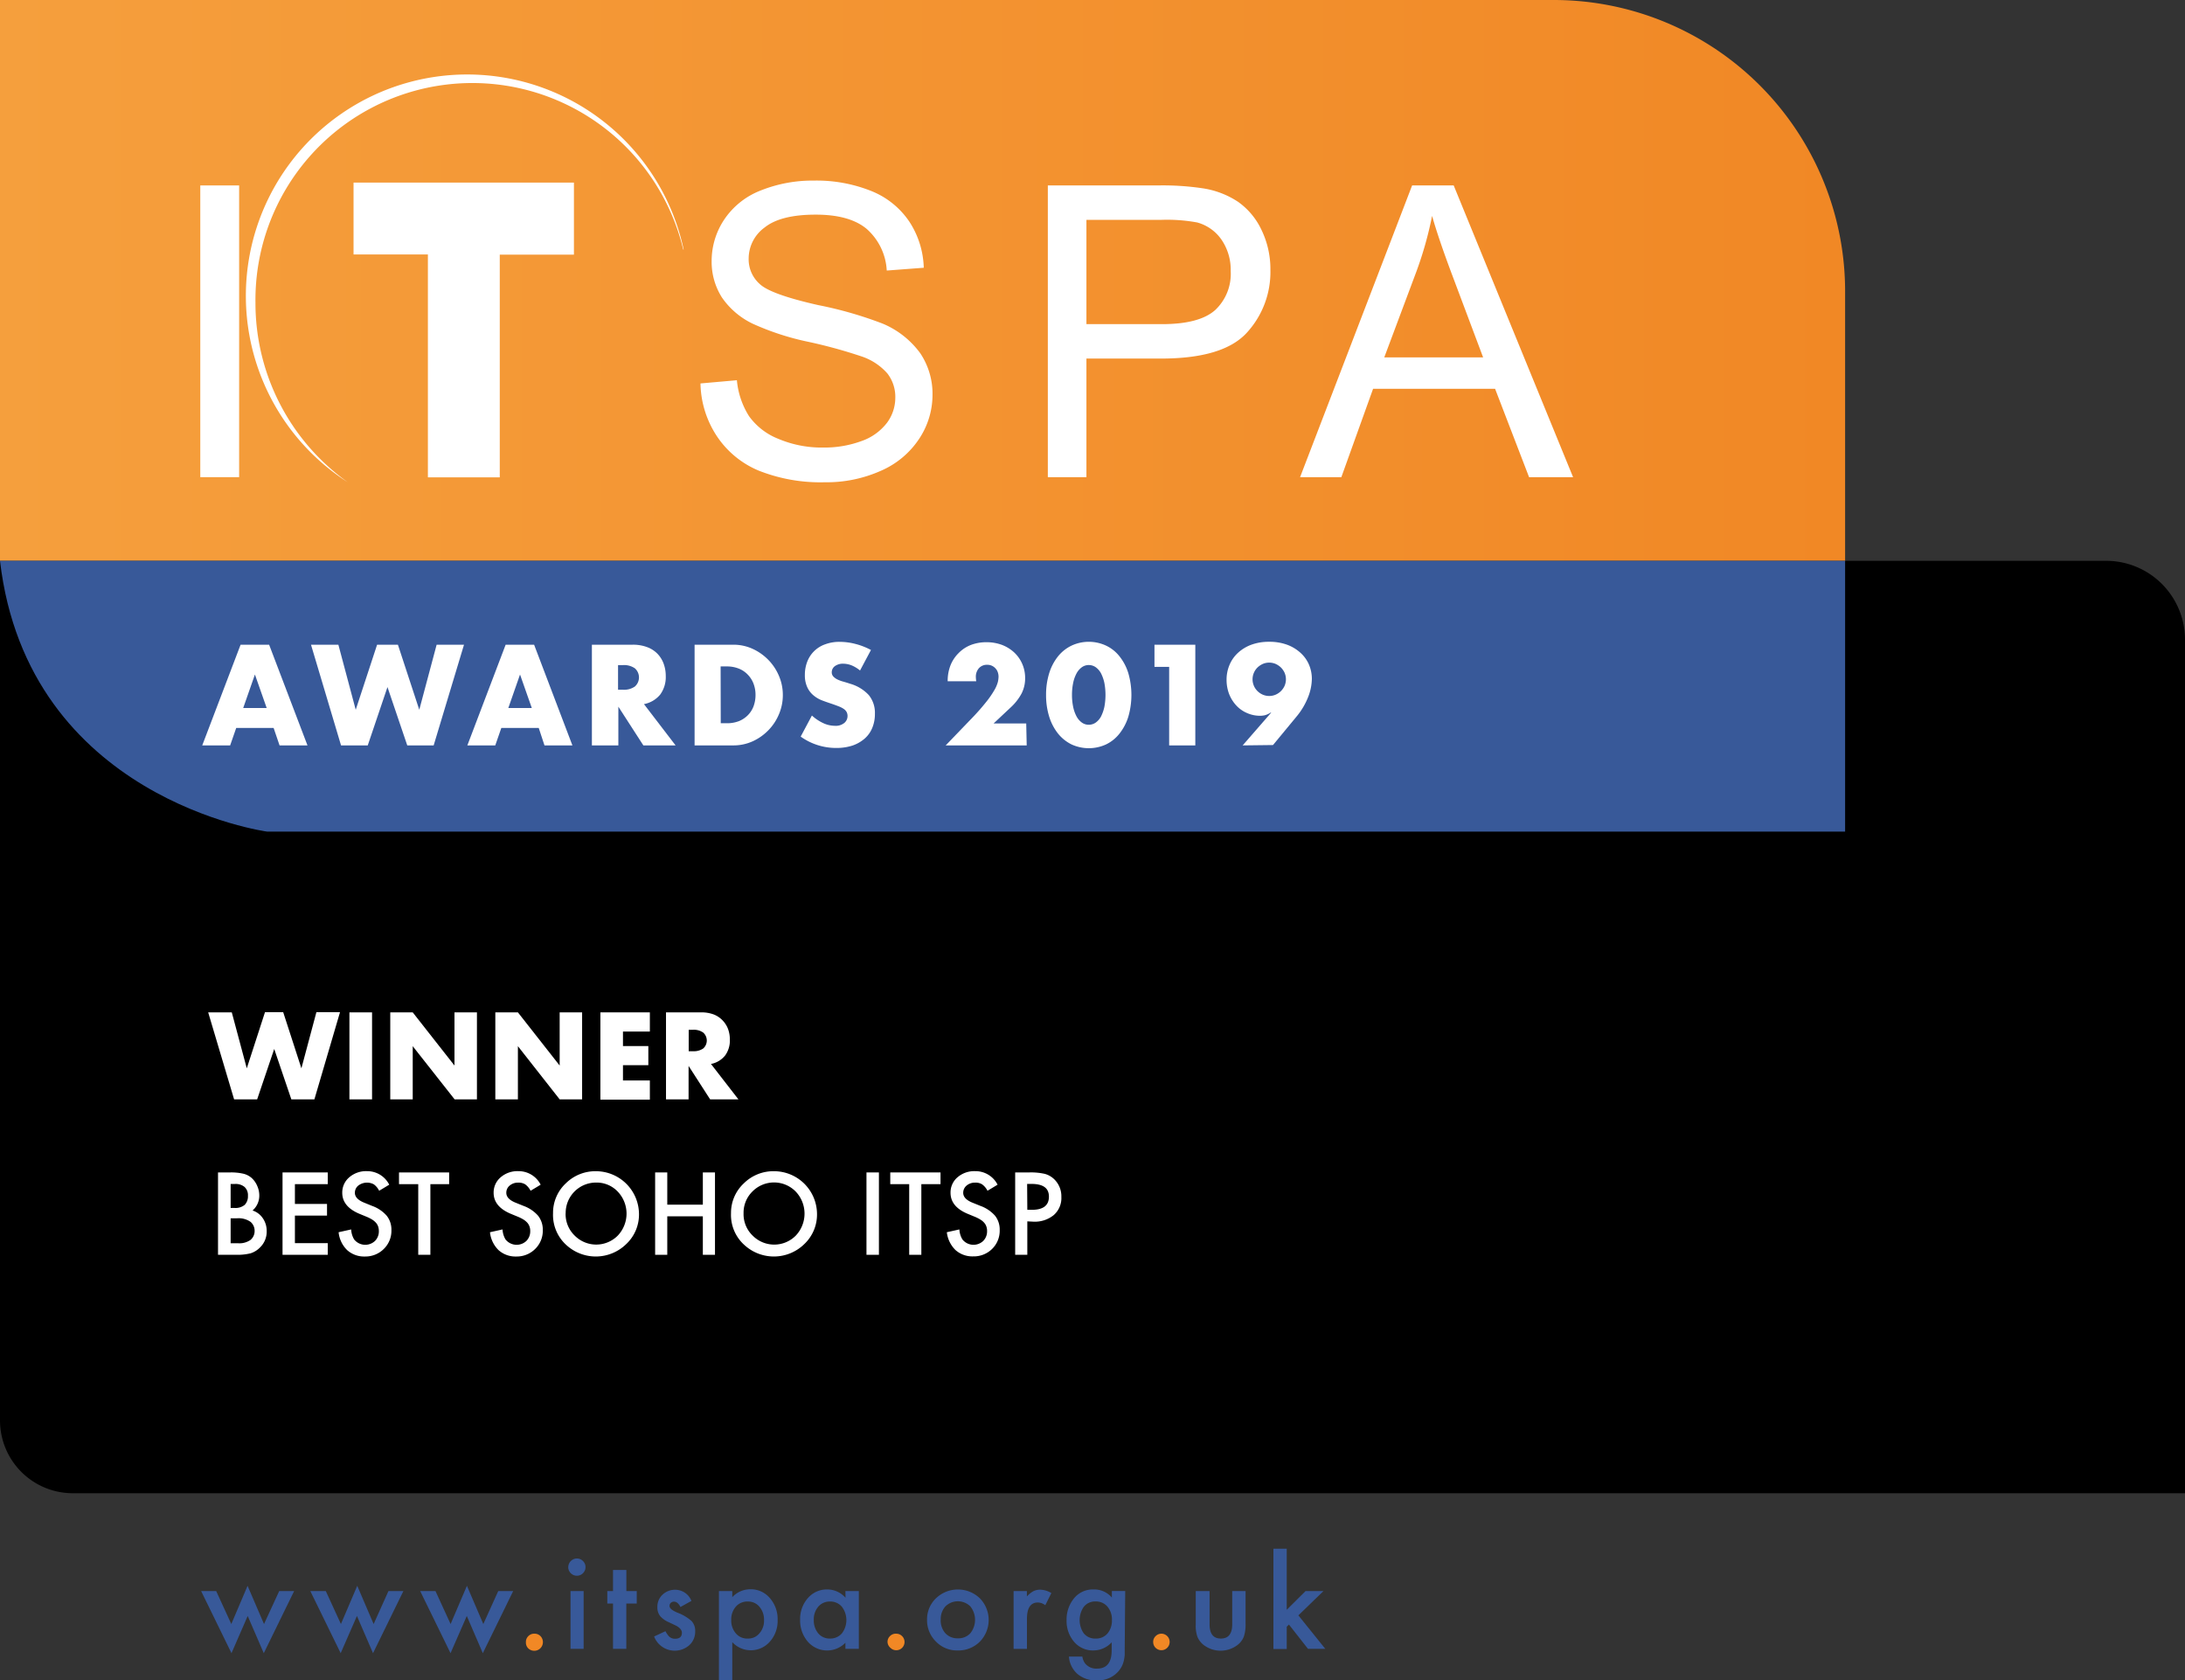 <svg id="Layer_1" data-name="Layer 1" xmlns="http://www.w3.org/2000/svg" xmlns:xlink="http://www.w3.org/1999/xlink" viewBox="0 0 360 276.83"><rect x="0" y="0" width="360" height="276.83" fill="#333333" stroke="none"/><defs><style>.cls-1{fill:url(#linear-gradient);}.cls-2{fill:#fff;}.cls-3{fill:#385999;}.cls-4{fill:#f18825;}</style><linearGradient id="linear-gradient" y1="46.2" x2="303.96" y2="46.2" gradientUnits="userSpaceOnUse"><stop offset="0" stop-color="#f59f3d"/><stop offset="1" stop-color="#f18825"/></linearGradient></defs><path d="M0,92.39H347a13,13,0,0,1,13,13V246a0,0,0,0,1,0,0H12A12,12,0,0,1,0,234V92.39A0,0,0,0,1,0,92.39Z"/><path class="cls-1" d="M0,0H256a48,48,0,0,1,48,48V92.39a0,0,0,0,1,0,0H0a0,0,0,0,1,0,0V0A0,0,0,0,1,0,0Z"/><path class="cls-2" d="M33,78.61V30.55H39.4V78.61Z"/><path class="cls-2" d="M115.41,63.17l6-.53a13.28,13.28,0,0,0,2,5.92,10.83,10.83,0,0,0,4.84,3.74,18.3,18.3,0,0,0,7.38,1.43A17.7,17.7,0,0,0,142,72.64a9,9,0,0,0,4.15-3,6.94,6.94,0,0,0,1.36-4.12,6.28,6.28,0,0,0-1.31-4,9.76,9.76,0,0,0-4.33-2.83,81.84,81.84,0,0,0-8.56-2.35,43.69,43.69,0,0,1-9.27-3A12.92,12.92,0,0,1,118.94,49a10.94,10.94,0,0,1-1.69-6,12.28,12.28,0,0,1,2.06-6.81,12.79,12.79,0,0,1,6-4.8,23,23,0,0,1,8.82-1.64,24.22,24.22,0,0,1,9.43,1.72,13.65,13.65,0,0,1,6.28,5.07,14.58,14.58,0,0,1,2.36,7.57l-6.1.46a9.83,9.83,0,0,0-3.33-6.88c-1.89-1.56-4.68-2.33-8.37-2.33q-5.77,0-8.41,2.11a6.34,6.34,0,0,0-2.64,5.1,5.44,5.44,0,0,0,1.87,4.26q1.83,1.68,9.58,3.43a64,64,0,0,1,10.64,3.06,14.67,14.67,0,0,1,6.2,4.9,12,12,0,0,1,2,6.84,13.07,13.07,0,0,1-2.2,7.23,14.41,14.41,0,0,1-6.31,5.27,21.93,21.93,0,0,1-9.26,1.89A27.59,27.59,0,0,1,125,77.53a15.36,15.36,0,0,1-6.92-5.72A16.28,16.28,0,0,1,115.41,63.17Z"/><path class="cls-2" d="M172.64,78.61V30.55h18.13a44.38,44.38,0,0,1,7.31.46A14.41,14.41,0,0,1,204,33.26a11.81,11.81,0,0,1,3.85,4.63,14.78,14.78,0,0,1,1.46,6.56,14.78,14.78,0,0,1-3.9,10.38q-3.9,4.24-14.1,4.24H179V78.61ZM179,53.4h12.43c4.11,0,7-.76,8.75-2.29a8.18,8.18,0,0,0,2.59-6.46,8.77,8.77,0,0,0-1.52-5.17,7.15,7.15,0,0,0-4-2.83,27.36,27.36,0,0,0-5.93-.43H179Z"/><path class="cls-2" d="M214.2,78.61l18.46-48.06h6.85l19.67,48.06h-7.25l-5.6-14.56h-20.1L221,78.61Zm13.87-19.73h16.29l-5-13.31q-2.29-6.07-3.41-10a60.54,60.54,0,0,1-2.59,9.18Z"/><polygon class="cls-2" points="94.56 41.95 94.56 30.08 58.25 30.08 58.25 41.92 70.5 41.92 70.5 78.64 82.34 78.64 82.34 41.95 94.56 41.95"/><path class="cls-2" d="M42.09,49.85a35.73,35.73,0,0,1,70.48-8.74l.07,0A36.47,36.47,0,1,0,57.29,79.44,36.26,36.26,0,0,1,42.09,49.85Z"/><path class="cls-3" d="M44,137S4.58,131.66,0,92.39H304V137Z"/><path class="cls-3" d="M35.62,262.12l2.49,5.43,2.68-6.3,2.71,6.3L46,262.12h2.46l-5,10.23-2.65-6.13-2.67,6.13-5-10.23Z"/><path class="cls-3" d="M53.68,262.12l2.49,5.43,2.69-6.3,2.7,6.3L64,262.12h2.46l-5,10.23-2.65-6.13-2.68,6.13-5-10.23Z"/><path class="cls-3" d="M71.75,262.12l2.49,5.43,2.69-6.3,2.7,6.3,2.46-5.43h2.46l-5,10.23-2.64-6.13-2.68,6.13-5-10.23Z"/><path class="cls-4" d="M86.65,270.54a1.29,1.29,0,0,1,.4-1,1.31,1.31,0,0,1,1-.4,1.33,1.33,0,0,1,1,.4A1.36,1.36,0,0,1,87,271.52,1.33,1.33,0,0,1,86.65,270.54Z"/><path class="cls-3" d="M93.63,258.17a1.43,1.43,0,0,1,1.42-1.42,1.39,1.39,0,0,1,1,.42,1.35,1.35,0,0,1,.42,1,1.38,1.38,0,0,1-.42,1,1.37,1.37,0,0,1-1,.42,1.43,1.43,0,0,1-1.43-1.44Zm2.53,3.95v9.51H94v-9.51Z"/><path class="cls-3" d="M103.19,264.17v7.46H101v-7.46h-.94v-2.05H101v-3.48h2.2v3.48h1.71v2.05Z"/><path class="cls-3" d="M113.92,263.74l-1.81,1c-.29-.59-.65-.88-1.07-.88a.77.77,0,0,0-.52.2.66.66,0,0,0-.21.51c0,.37.42.73,1.27,1.09a7.61,7.61,0,0,1,2.35,1.38,2.37,2.37,0,0,1,.61,1.71,3,3,0,0,1-1,2.31,3.64,3.64,0,0,1-5.77-1.46l1.87-.87a4.07,4.07,0,0,0,.6.87,1.36,1.36,0,0,0,1,.37c.74,0,1.11-.33,1.11-1,0-.39-.29-.76-.86-1.1l-.66-.32-.68-.32a4,4,0,0,1-1.34-.94,2.26,2.26,0,0,1-.5-1.53,2.69,2.69,0,0,1,.85-2.05,3,3,0,0,1,2.11-.81A2.88,2.88,0,0,1,113.92,263.74Z"/><path class="cls-3" d="M120.65,276.81h-2.2V262.12h2.2v1a4.06,4.06,0,0,1,2.95-1.3,4.1,4.1,0,0,1,3.23,1.44,5.24,5.24,0,0,1,1.29,3.63,5.1,5.1,0,0,1-1.28,3.56,4.16,4.16,0,0,1-6.19.08Zm5.23-9.87a3.25,3.25,0,0,0-.75-2.23,2.39,2.39,0,0,0-1.89-.87,2.5,2.5,0,0,0-2,.84,3.16,3.16,0,0,0-.76,2.21,3.2,3.2,0,0,0,.76,2.2,2.44,2.44,0,0,0,2,.85,2.35,2.35,0,0,0,1.88-.86A3.09,3.09,0,0,0,125.88,266.94Z"/><path class="cls-3" d="M139.29,262.12h2.21v9.51h-2.21v-1a4.21,4.21,0,0,1-6.18-.16,5.31,5.31,0,0,1-1.28-3.63,5.16,5.16,0,0,1,1.28-3.57,4.11,4.11,0,0,1,3.2-1.42,4,4,0,0,1,3,1.37Zm-5.21,4.73a3.33,3.33,0,0,0,.73,2.23,2.41,2.41,0,0,0,1.89.86,2.54,2.54,0,0,0,2-.84,3.62,3.62,0,0,0,0-4.41,2.5,2.5,0,0,0-2-.85,2.44,2.44,0,0,0-1.89.86A3.18,3.18,0,0,0,134.08,266.85Z"/><path class="cls-4" d="M146.23,270.54a1.29,1.29,0,0,1,.4-1,1.31,1.31,0,0,1,1-.4,1.35,1.35,0,0,1,1,.4,1.36,1.36,0,0,1-1.92,1.93A1.33,1.33,0,0,1,146.23,270.54Z"/><path class="cls-3" d="M152.74,266.81a4.77,4.77,0,0,1,1.48-3.51,5.22,5.22,0,0,1,7.21,0,5.11,5.11,0,0,1,0,7.16,5,5,0,0,1-3.65,1.44,4.82,4.82,0,0,1-3.58-1.47A4.93,4.93,0,0,1,152.74,266.81Zm2.25,0a3.18,3.18,0,0,0,.76,2.25,2.68,2.68,0,0,0,2.06.84,2.65,2.65,0,0,0,2.06-.83,3.54,3.54,0,0,0,0-4.43,2.92,2.92,0,0,0-4.1,0A3.06,3.06,0,0,0,155,266.85Z"/><path class="cls-3" d="M167,262.12h2.19V263a4.35,4.35,0,0,1,1.08-.87,2.48,2.48,0,0,1,1.13-.24,3.65,3.65,0,0,1,1.82.56l-1,2A2.09,2.09,0,0,0,171,264c-1.2,0-1.8.9-1.8,2.71v4.93H167Z"/><path class="cls-3" d="M185.31,271.41c0,.45,0,.84,0,1.19a6.68,6.68,0,0,1-.13.9,4,4,0,0,1-.91,1.84,4.47,4.47,0,0,1-3.55,1.49,4.69,4.69,0,0,1-3.13-1,4.16,4.16,0,0,1-1.47-2.92h2.21a2.44,2.44,0,0,0,.42,1.09,2.36,2.36,0,0,0,2,.89c1.61,0,2.41-1,2.41-3v-1.33a4.11,4.11,0,0,1-3,1.34,4.05,4.05,0,0,1-3.18-1.41,5.23,5.23,0,0,1-1.25-3.56,5.52,5.52,0,0,1,1.16-3.54,4,4,0,0,1,3.3-1.54,3.8,3.8,0,0,1,3,1.34v-1.08h2.2Zm-2.11-4.51a3.22,3.22,0,0,0-.74-2.22,2.46,2.46,0,0,0-1.93-.85,2.36,2.36,0,0,0-2,.93,3.85,3.85,0,0,0,0,4.28,2.38,2.38,0,0,0,2,.9,2.43,2.43,0,0,0,2-.91A3.29,3.29,0,0,0,183.2,266.9Z"/><path class="cls-4" d="M190,270.54a1.29,1.29,0,0,1,.4-1,1.33,1.33,0,0,1,1-.4,1.36,1.36,0,1,1-1,2.33A1.33,1.33,0,0,1,190,270.54Z"/><path class="cls-3" d="M199.29,262.12v5.46c0,1.58.62,2.36,1.86,2.36s1.87-.78,1.87-2.36v-5.46h2.2v5.51a6.06,6.06,0,0,1-.29,2,3.28,3.28,0,0,1-1,1.34,4.6,4.6,0,0,1-5.65,0,3.34,3.34,0,0,1-1-1.34,5.49,5.49,0,0,1-.27-2v-5.51Z"/><path class="cls-3" d="M212,255.14V265.2l3.1-3.08h2.95l-4.13,4,4.43,5.51h-2.85l-3.14-4L212,268v3.66h-2.19V255.14Z"/><path class="cls-2" d="M45.08,119.92H38.92l-1,2.88h-4.6l6.32-16.59h4.7l6.32,16.59h-4.6Zm-1.14-3.28L42,111.12l-1.93,5.52Z"/><path class="cls-2" d="M55.75,106.21l2.86,10.72,3.52-10.72h3.43l3.52,10.72,2.86-10.72h4.51l-5,16.59H67.1l-3.26-9.61-3.25,9.61h-4.4l-4.95-16.59Z"/><path class="cls-2" d="M88.76,119.92H82.6l-1,2.88H77l6.31-16.59H88l6.31,16.59h-4.6Zm-1.14-3.28-1.94-5.52-1.93,5.52Z"/><path class="cls-2" d="M111.31,122.8H106l-4.12-6.38v6.38H97.52V106.21h6.71a6.63,6.63,0,0,1,2.42.41,4.57,4.57,0,0,1,1.7,1.11,4.68,4.68,0,0,1,1,1.63,5.84,5.84,0,0,1,.34,2,4.88,4.88,0,0,1-.92,3.07A4.58,4.58,0,0,1,106.1,116Zm-9.48-9.17h.82a3.12,3.12,0,0,0,1.95-.53,2,2,0,0,0,0-3,3.12,3.12,0,0,0-1.95-.53h-.82Z"/><path class="cls-2" d="M114.44,106.21h6.38a7.6,7.6,0,0,1,3.18.68,8.65,8.65,0,0,1,2.59,1.82,8.45,8.45,0,0,1,1.75,2.64,7.93,7.93,0,0,1,.64,3.16,8,8,0,0,1-.63,3.13,8.35,8.35,0,0,1-1.74,2.65,8.51,8.51,0,0,1-2.59,1.83,7.66,7.66,0,0,1-3.2.68h-6.38Zm4.31,12.94h1a5.44,5.44,0,0,0,2-.35,4.42,4.42,0,0,0,1.49-1,4.17,4.17,0,0,0,.92-1.46,5.34,5.34,0,0,0,.32-1.86,5.11,5.11,0,0,0-.33-1.85,4.3,4.3,0,0,0-.94-1.48,4.12,4.12,0,0,0-1.48-1,5.21,5.21,0,0,0-2-.36h-1Z"/><path class="cls-2" d="M141.7,110.46a5.52,5.52,0,0,0-1.4-.85,3.83,3.83,0,0,0-1.37-.27,2.24,2.24,0,0,0-1.36.39,1.25,1.25,0,0,0-.53,1,1,1,0,0,0,.26.72,2.37,2.37,0,0,0,.7.5,5.46,5.46,0,0,0,1,.36c.35.1.71.21,1.06.33a6.67,6.67,0,0,1,3.09,1.88,4.62,4.62,0,0,1,1,3.07,5.91,5.91,0,0,1-.43,2.31,4.72,4.72,0,0,1-1.25,1.77,6,6,0,0,1-2,1.15,8.5,8.5,0,0,1-2.72.4,10,10,0,0,1-5.83-1.87l1.85-3.47a7.45,7.45,0,0,0,1.91,1.27,4.57,4.57,0,0,0,1.87.42,2.23,2.23,0,0,0,1.57-.48,1.47,1.47,0,0,0,.52-1.1,1.45,1.45,0,0,0-.13-.65,1.48,1.48,0,0,0-.44-.51,3.69,3.69,0,0,0-.8-.43c-.33-.13-.73-.28-1.2-.44s-1.11-.37-1.64-.58a4.88,4.88,0,0,1-1.43-.85,3.76,3.76,0,0,1-1-1.33,4.62,4.62,0,0,1-.39-2,6,6,0,0,1,.41-2.24,4.87,4.87,0,0,1,2.95-2.82,6.64,6.64,0,0,1,2.38-.4,10.41,10.41,0,0,1,2.58.34,11.51,11.51,0,0,1,2.57,1Z"/><path class="cls-2" d="M169.16,122.8H155.81l4.11-4.27a36.5,36.5,0,0,0,2.55-2.87,15.3,15.3,0,0,0,1.38-2,5.42,5.42,0,0,0,.56-1.32,4.39,4.39,0,0,0,.11-.86,2.18,2.18,0,0,0-.12-.72,1.67,1.67,0,0,0-.37-.63,1.77,1.77,0,0,0-1.38-.61,1.74,1.74,0,0,0-1.38.58,2.11,2.11,0,0,0-.49,1.43,5.93,5.93,0,0,0,.06.7h-4.7a7,7,0,0,1,.47-2.64,5.91,5.91,0,0,1,1.33-2,5.77,5.77,0,0,1,2-1.33,7.13,7.13,0,0,1,2.58-.46,7.32,7.32,0,0,1,2.56.44,6.32,6.32,0,0,1,2,1.23,5.66,5.66,0,0,1,1.34,1.89,5.76,5.76,0,0,1,.48,2.36,5.49,5.49,0,0,1-.58,2.52,8.8,8.8,0,0,1-1.86,2.36l-2.75,2.58h5.37Z"/><path class="cls-2" d="M172.35,114.48a11.88,11.88,0,0,1,.52-3.59,8.41,8.41,0,0,1,1.45-2.76,6.44,6.44,0,0,1,2.23-1.77,6.72,6.72,0,0,1,5.68,0,6.14,6.14,0,0,1,2.22,1.77,8.41,8.41,0,0,1,1.45,2.76,12.93,12.93,0,0,1,0,7.19,8.57,8.57,0,0,1-1.45,2.77,6.3,6.3,0,0,1-2.22,1.79,6.81,6.81,0,0,1-5.68,0,6.62,6.62,0,0,1-2.23-1.79,8.57,8.57,0,0,1-1.45-2.77A11.9,11.9,0,0,1,172.35,114.48Zm4.27,0a9.5,9.5,0,0,0,.2,2,5.83,5.83,0,0,0,.56,1.56,2.94,2.94,0,0,0,.87,1,1.93,1.93,0,0,0,1.14.36,2,2,0,0,0,1.14-.36,2.94,2.94,0,0,0,.87-1,6.61,6.61,0,0,0,.55-1.56,10.62,10.62,0,0,0,0-4,6.45,6.45,0,0,0-.55-1.56,3,3,0,0,0-.87-1,2,2,0,0,0-1.14-.36,1.93,1.93,0,0,0-1.14.36,3,3,0,0,0-.87,1,5.7,5.7,0,0,0-.56,1.56A9.58,9.58,0,0,0,176.62,114.48Z"/><path class="cls-2" d="M192.63,109.86h-2.42v-3.65h6.73V122.8h-4.31Z"/><path class="cls-2" d="M204.74,122.8l4.71-5.41h-.09a3.3,3.3,0,0,1-1,.45,4,4,0,0,1-.71.08,5.34,5.34,0,0,1-2.23-.47,5.17,5.17,0,0,1-1.76-1.26,6,6,0,0,1-1.16-1.88,6.53,6.53,0,0,1-.41-2.31,6.19,6.19,0,0,1,.48-2.45,5.63,5.63,0,0,1,1.4-2,6.61,6.61,0,0,1,2.21-1.34,8.36,8.36,0,0,1,2.92-.48,8.45,8.45,0,0,1,2.95.48,6.75,6.75,0,0,1,2.21,1.33,5.57,5.57,0,0,1,1.4,1.94,5.91,5.91,0,0,1,.48,2.37,8.46,8.46,0,0,1-.62,3,11.66,11.66,0,0,1-1.93,3.23l-3.85,4.66Zm7.13-10.89a2.73,2.73,0,0,0-.22-1.07,2.94,2.94,0,0,0-.6-.87,3.11,3.11,0,0,0-.87-.59,2.69,2.69,0,0,0-2.13,0,3.11,3.11,0,0,0-.87.59,2.73,2.73,0,0,0-.59.87,2.71,2.71,0,0,0,0,2.14,2.73,2.73,0,0,0,.59.87,2.91,2.91,0,0,0,.87.59,2.69,2.69,0,0,0,2.13,0,2.91,2.91,0,0,0,.87-.59,2.94,2.94,0,0,0,.6-.87A2.73,2.73,0,0,0,211.87,111.91Z"/><path class="cls-2" d="M38.19,166.78,40.66,176l3-9.25h3l3,9.25,2.47-9.25h3.89L51.8,181.11H48l-2.82-8.3-2.81,8.3h-3.8L34.3,166.78Z"/><path class="cls-2" d="M61.3,166.78v14.33H57.57V166.78Z"/><path class="cls-2" d="M64.3,181.11V166.78H68l6.88,8.76v-8.76h3.7v14.33H74.9L68,172.35v8.76Z"/><path class="cls-2" d="M81.61,181.11V166.78h3.72l6.88,8.76v-8.76h3.7v14.33h-3.7l-6.88-8.76v8.76Z"/><path class="cls-2" d="M107.07,169.94h-4.43v2.39h4.18v3.15h-4.18V178h4.43v3.16H98.92V166.78h8.15Z"/><path class="cls-2" d="M121.66,181.11H117l-3.55-5.51v5.51h-3.72V166.78h5.79a5.75,5.75,0,0,1,2.09.35,4.08,4.08,0,0,1,1.47,1,4.14,4.14,0,0,1,.88,1.41,5,5,0,0,1,.29,1.71,4.18,4.18,0,0,1-.79,2.65,3.94,3.94,0,0,1-2.32,1.38Zm-8.19-7.93h.7a2.72,2.72,0,0,0,1.69-.45,1.75,1.75,0,0,0,0-2.62,2.66,2.66,0,0,0-1.69-.46h-.7Z"/><path class="cls-2" d="M35.92,206.72V193.15h2a9,9,0,0,1,2.17.21,3.24,3.24,0,0,1,1.38.71,3.71,3.71,0,0,1,.91,1.3,3.84,3.84,0,0,1,.34,1.58,3.23,3.23,0,0,1-1.11,2.47,3.23,3.23,0,0,1,1.7,1.29,3.66,3.66,0,0,1,.63,2.13,3.62,3.62,0,0,1-1.12,2.69,3.76,3.76,0,0,1-1.52.94,8.91,8.91,0,0,1-2.31.25ZM38,199h.64a2.38,2.38,0,0,0,1.68-.51,2,2,0,0,0,.53-1.49,1.83,1.83,0,0,0-.55-1.45,2.27,2.27,0,0,0-1.58-.5H38Zm0,5.82h1.27a3.19,3.19,0,0,0,2-.55,1.89,1.89,0,0,0,.68-1.49,1.92,1.92,0,0,0-.66-1.48,3.43,3.43,0,0,0-2.29-.59H38Z"/><path class="cls-2" d="M54,195.08H48.59v3.26h5.29v1.92H48.59v4.54H54v1.92H46.55V193.15H54Z"/><path class="cls-2" d="M64.13,195.17l-1.66,1a2.93,2.93,0,0,0-.88-1.06,2.37,2.37,0,0,0-2.55.2,1.51,1.51,0,0,0-.57,1.2c0,.66.5,1.19,1.48,1.6l1.35.55a5.79,5.79,0,0,1,2.42,1.63,3.68,3.68,0,0,1,.77,2.36,4.18,4.18,0,0,1-1.25,3.1A4.29,4.29,0,0,1,60.12,207a4.17,4.17,0,0,1-2.92-1.05A4.76,4.76,0,0,1,55.79,203l2.07-.46a3.5,3.5,0,0,0,.49,1.65,2.34,2.34,0,0,0,3.44.24,2.23,2.23,0,0,0,.63-1.63,2.36,2.36,0,0,0-.11-.72,1.94,1.94,0,0,0-.34-.61,3.12,3.12,0,0,0-.6-.52,6.49,6.49,0,0,0-.88-.46l-1.31-.54q-2.79-1.19-2.79-3.45a3.28,3.28,0,0,1,1.17-2.56,4.23,4.23,0,0,1,2.91-1A4.05,4.05,0,0,1,64.13,195.17Z"/><path class="cls-2" d="M70.91,195.08v11.64h-2V195.08H65.74v-1.93H74v1.93Z"/><path class="cls-2" d="M89.08,195.17l-1.66,1a3,3,0,0,0-.89-1.06,2.07,2.07,0,0,0-1.14-.28,2.1,2.1,0,0,0-1.41.48,1.5,1.5,0,0,0-.56,1.2c0,.66.49,1.19,1.47,1.6l1.36.55a5.82,5.82,0,0,1,2.41,1.63,3.68,3.68,0,0,1,.77,2.36,4.18,4.18,0,0,1-1.25,3.1A4.29,4.29,0,0,1,85.06,207a4.17,4.17,0,0,1-2.92-1.05A4.81,4.81,0,0,1,80.73,203l2.07-.46a3.5,3.5,0,0,0,.49,1.65,2.34,2.34,0,0,0,3.44.24,2.23,2.23,0,0,0,.63-1.63,2.09,2.09,0,0,0-.11-.72,1.94,1.94,0,0,0-.34-.61,3.12,3.12,0,0,0-.6-.52,6.49,6.49,0,0,0-.88-.46l-1.31-.54q-2.79-1.19-2.79-3.45a3.28,3.28,0,0,1,1.17-2.56,4.23,4.23,0,0,1,2.91-1A4.07,4.07,0,0,1,89.08,195.17Z"/><path class="cls-2" d="M91.12,199.87a6.64,6.64,0,0,1,2.1-4.92,6.91,6.91,0,0,1,5-2,7.1,7.1,0,0,1,7.06,7,6.67,6.67,0,0,1-2.1,5,7.17,7.17,0,0,1-9.79.23A6.68,6.68,0,0,1,91.12,199.87Zm2.07,0a4.9,4.9,0,0,0,1.51,3.7,5,5,0,0,0,7.07,0,5.26,5.26,0,0,0,0-7.27,4.77,4.77,0,0,0-3.57-1.48,5,5,0,0,0-5,5.08Z"/><path class="cls-2" d="M109.94,198.46h5.86v-5.31h2v13.57h-2v-6.34h-5.86v6.34h-2V193.15h2Z"/><path class="cls-2" d="M120.44,199.87a6.65,6.65,0,0,1,2.11-4.92,6.9,6.9,0,0,1,5-2,7.08,7.08,0,0,1,7.06,7,6.7,6.7,0,0,1-2.09,5,7.17,7.17,0,0,1-9.79.23A6.66,6.66,0,0,1,120.44,199.87Zm2.07,0a4.9,4.9,0,0,0,1.51,3.7,5,5,0,0,0,7.08,0,5.27,5.27,0,0,0,0-7.27,5,5,0,0,0-7.14,0A4.89,4.89,0,0,0,122.51,199.9Z"/><path class="cls-2" d="M144.81,193.15v13.57h-2.05V193.15Z"/><path class="cls-2" d="M151.8,195.08v11.64h-2V195.08h-3.12v-1.93h8.28v1.93Z"/><path class="cls-2" d="M164.36,195.17l-1.66,1a2.93,2.93,0,0,0-.89-1.06,2,2,0,0,0-1.13-.28,2.12,2.12,0,0,0-1.42.48,1.53,1.53,0,0,0-.56,1.2c0,.66.49,1.19,1.47,1.6l1.36.55a5.86,5.86,0,0,1,2.42,1.63,3.67,3.67,0,0,1,.76,2.36,4.18,4.18,0,0,1-1.25,3.1,4.29,4.29,0,0,1-3.12,1.23,4.17,4.17,0,0,1-2.92-1.05A4.87,4.87,0,0,1,156,203l2.07-.46a3.48,3.48,0,0,0,.5,1.65,2.33,2.33,0,0,0,3.43.24,2.23,2.23,0,0,0,.63-1.63,2.09,2.09,0,0,0-.11-.72,1.76,1.76,0,0,0-.34-.61,2.61,2.61,0,0,0-.6-.52,6.49,6.49,0,0,0-.88-.46l-1.31-.54c-1.86-.79-2.78-1.94-2.78-3.45a3.27,3.27,0,0,1,1.16-2.56,4.23,4.23,0,0,1,2.91-1A4.07,4.07,0,0,1,164.36,195.17Z"/><path class="cls-2" d="M169.26,201.21v5.51h-2V193.15h2.32a10.34,10.34,0,0,1,2.57.24,3.56,3.56,0,0,1,1.55.89,3.89,3.89,0,0,1,1.17,2.89,3.73,3.73,0,0,1-1.25,3,4.93,4.93,0,0,1-3.37,1.09Zm0-1.9H170c1.88,0,2.82-.72,2.82-2.17s-1-2.1-2.91-2.1h-.68Z"/></svg>